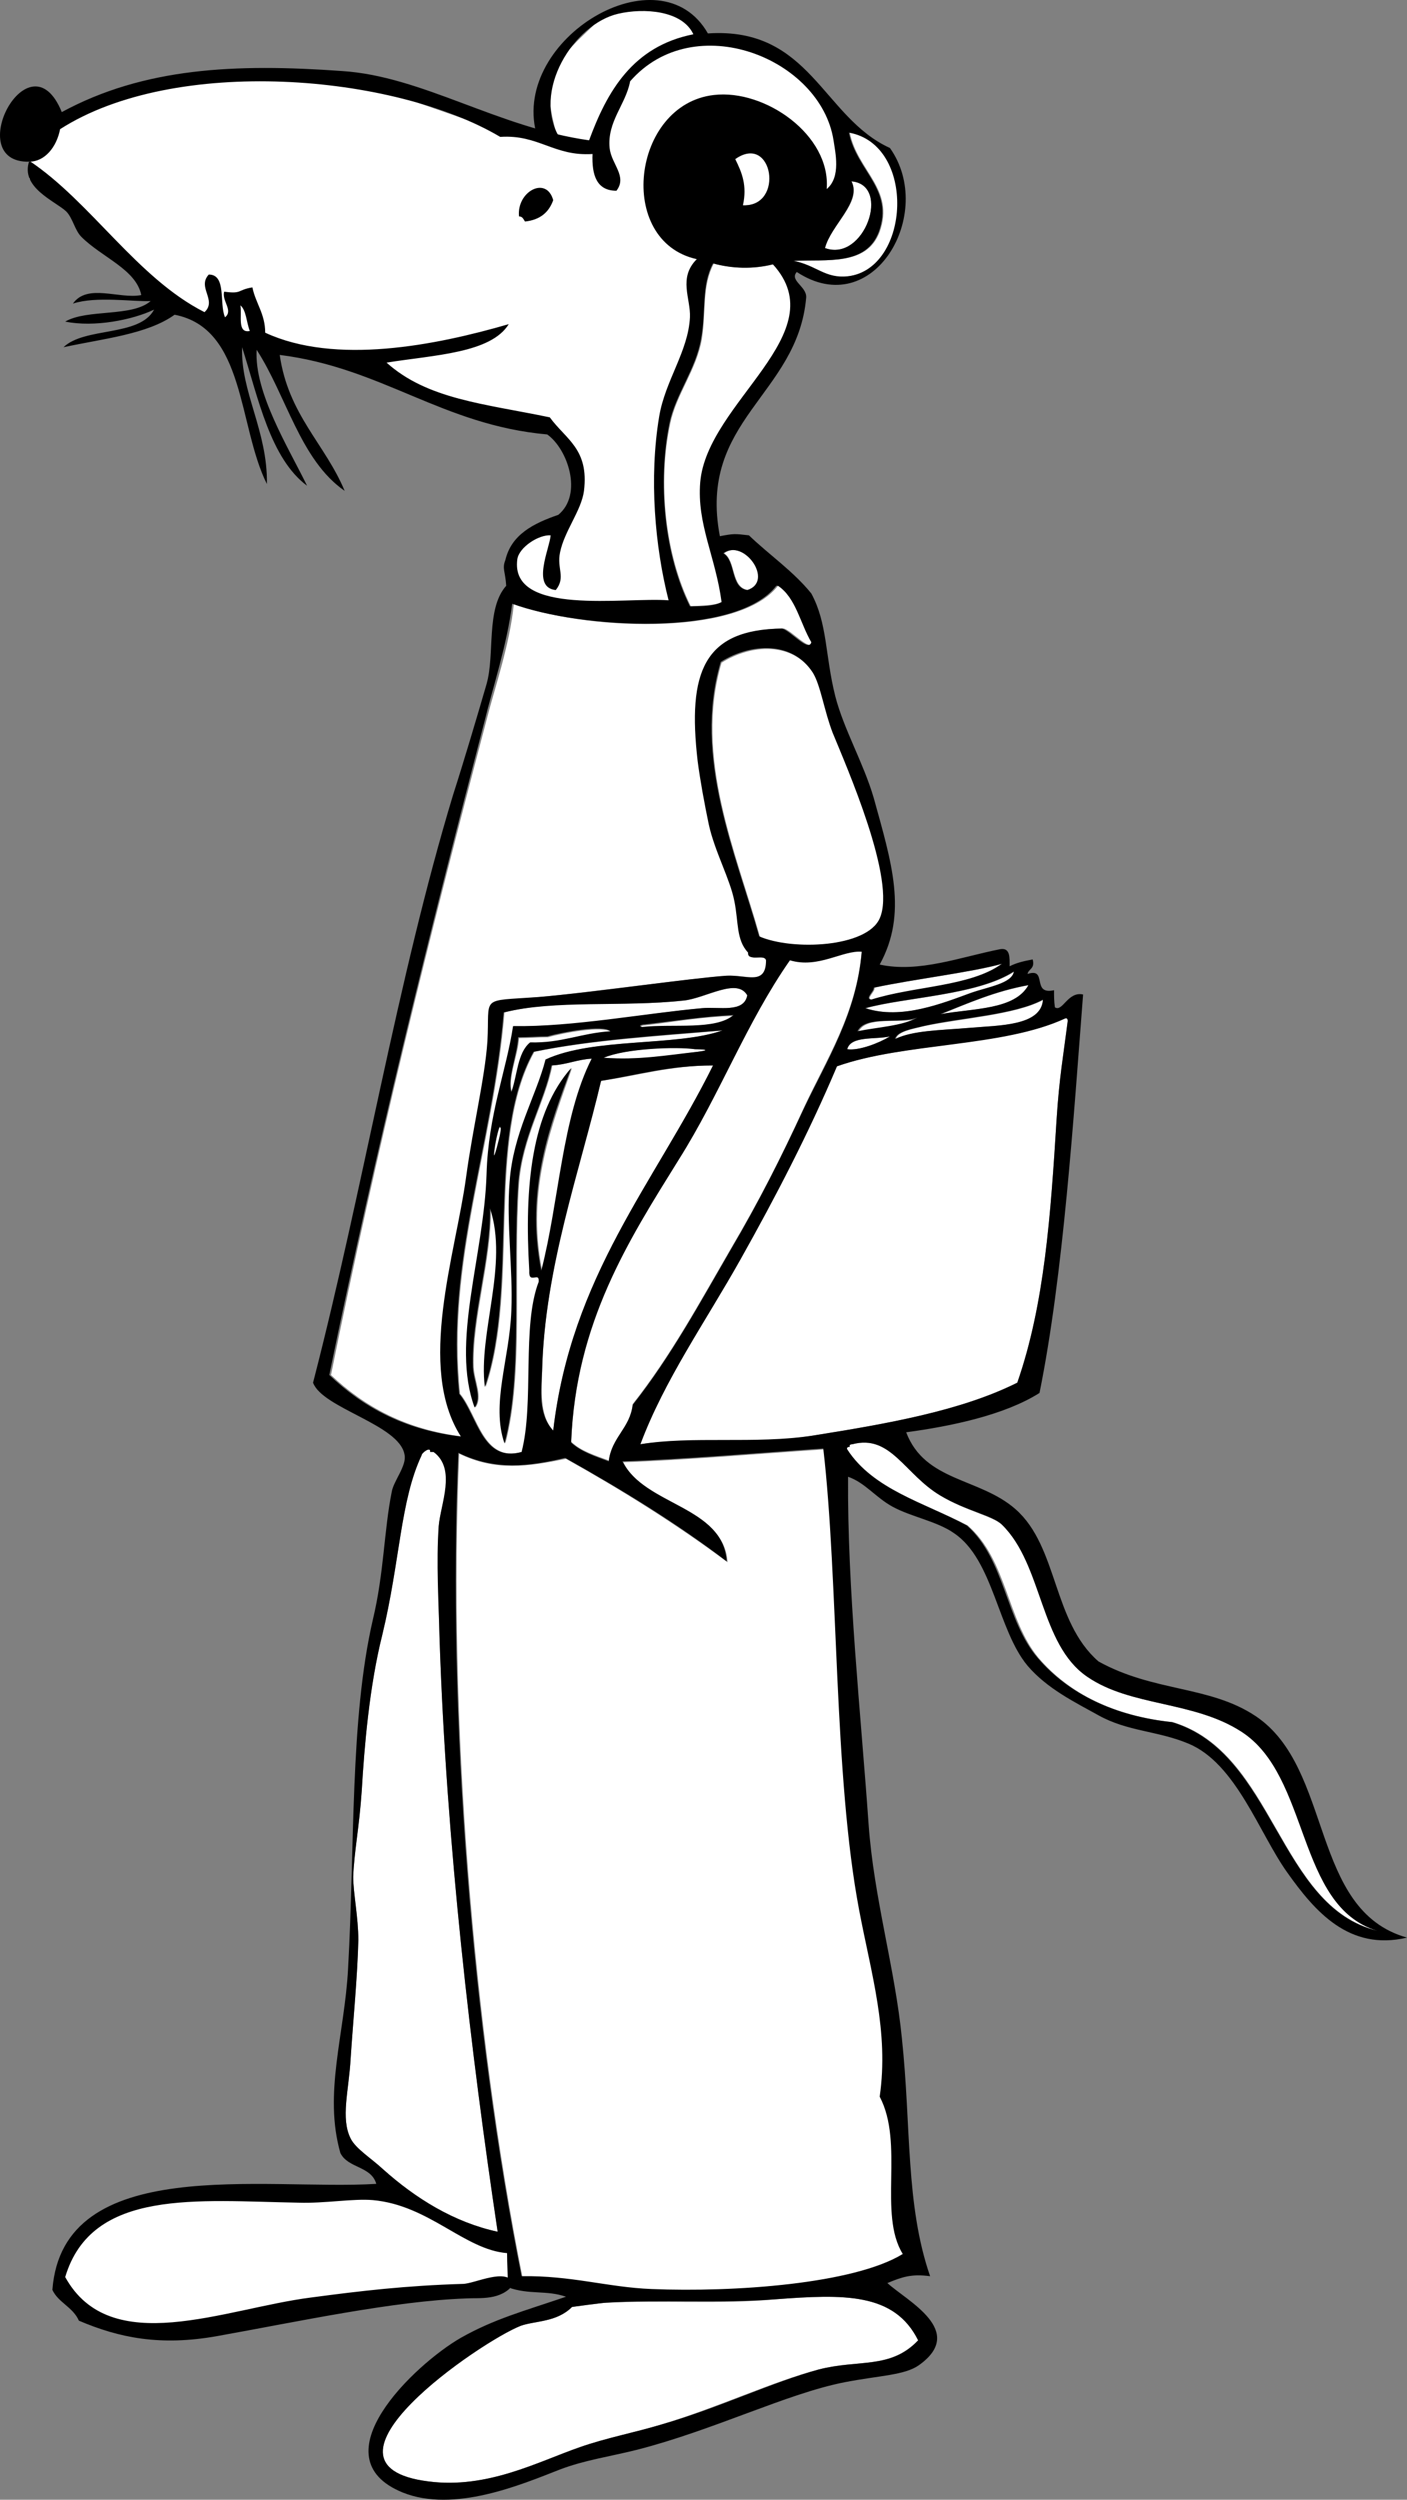<svg xmlns="http://www.w3.org/2000/svg" id="uuid-823b0b3e-cd96-4a48-99c9-7e641a8f935a" viewBox="0 0 164.63 292.35"><rect x="0" y="0" width="164.63" height="292.35" fill="#808080" stroke="none"/><defs><style>.uuid-92272ed5-286f-4dc9-8368-bccbceb0b00e{fill:#fff;}.uuid-92272ed5-286f-4dc9-8368-bccbceb0b00e,.uuid-73514f34-21b7-4a34-99fd-83301ae83f73{fill-rule:evenodd;stroke-width:0px;}</style></defs><path class="uuid-92272ed5-286f-4dc9-8368-bccbceb0b00e" d="m60.83,25.21c.4.1.5.4.7.6,1.7-.2,2.8-1.1,3.3-2.5-.9-2.8-4.4-.9-4,1.9Z"></path><polygon class="uuid-92272ed5-286f-4dc9-8368-bccbceb0b00e" points="64.73 61.61 61.43 63.21 59.83 65.61 60.43 69.01 63.63 70.91 72.43 72.11 79.33 71.41 78.33 68.01 77.03 61.01 76.93 54.01 77.73 47.21 80.13 42.21 81.53 36.51 82.13 30.11 77.33 25.91 71.03 20.81 68.93 17.91 58.63 15.41 43.43 10.11 31.43 9.01 19.33 10.21 9.53 13.21 5.43 15.41 3.43 18.81 3.43 20.91 6.53 23.51 10.33 26.61 12.63 29.21 18.53 34.61 22.03 36.81 26.03 39.21 32.73 40.31 42.23 42.31 45.83 44.61 47.93 45.41 50.73 47.01 53.43 47.81 57.03 49.11 60.73 49.51 63.33 50.31 65.63 50.81 66.83 53.41 67.53 56.31 67.33 58.81 66.83 60.41 64.73 61.61"></polygon><path class="uuid-92272ed5-286f-4dc9-8368-bccbceb0b00e" d="m45.83,256.31h-23.7l-9.4,2.1-4.8,4.5-1.6,3.7,3,3.4,4.2,2.1,5.6.4,10.9-1.7,9.4-1.6,6.4-.9,6.8-.8,5-.3,2.5-.5s-.5-3.9-.7-4.1-8-3.5-8-3.5l-5.6-2.8Z"></path><polygon class="uuid-92272ed5-286f-4dc9-8368-bccbceb0b00e" points="97.83 13.81 92.63 7.81 86.03 5.01 79.43 5.41 75.43 7.51 72.63 10.61 70.23 15.81 68.93 17.91 80.23 33.81 88.73 22.01 97.13 23.91 99.23 19.41 97.83 13.81"></polygon><path class="uuid-92272ed5-286f-4dc9-8368-bccbceb0b00e" d="m99.43,15.51c7.9,1.4,7.2,15.9-.1,16.8-2.7.4-3.7-1.2-6.4-1.8,3.9-.2,8.5.6,10-3.4,1.8-5-2.6-7.1-3.5-11.6Z"></path><polygon class="uuid-92272ed5-286f-4dc9-8368-bccbceb0b00e" points="82.13 3.31 78.73 1.31 74.73 .61 70.43 2.01 67.63 4.71 65.33 7.11 64.03 10.41 64.63 13.71 65.33 16.71 69.13 17.31 72.03 10.51 74.43 7.31 77.73 5.91 81.53 4.31 82.13 3.31"></polygon><path class="uuid-92272ed5-286f-4dc9-8368-bccbceb0b00e" d="m86.93,24.01c.6-2.2,0-3.8-.9-5.4,4.4-3.1,5.9,5.7.9,5.4Z"></path><path class="uuid-73514f34-21b7-4a34-99fd-83301ae83f73" d="m64.73,23.41c-.5,1.4-1.5,2.3-3.3,2.5-.2-.3-.3-.6-.7-.6-.3-2.9,3.2-4.8,4-1.9Z"></path><path class="uuid-92272ed5-286f-4dc9-8368-bccbceb0b00e" d="m99.63,21.21c4.7.4,1.5,9.5-3.1,7.8.7-2.7,4.4-5.4,3.1-7.8Z"></path><path class="uuid-92272ed5-286f-4dc9-8368-bccbceb0b00e" d="m90.53,30.91c7.4,8.1-7.7,16.1-8.5,25.5-.4,4.9,1.9,8.7,2.5,14-.9.4-2.3.4-3.7.5-3-6-3.9-14.5-2.4-21.4.7-3.4,3.1-6.3,3.7-9.9.5-3.2,0-6.2,1.4-8.8,2.2.6,4.6.7,7,.1Z"></path><path class="uuid-92272ed5-286f-4dc9-8368-bccbceb0b00e" d="m28.23,35.81c.7.6.7,2,1.1,3-1.5.2-.9-1.9-1.1-3Z"></path><path class="uuid-92272ed5-286f-4dc9-8368-bccbceb0b00e" d="m84.73,64.71c2.4-1.8,6,3.3,2.8,4.3-2-.3-1.4-3.4-2.8-4.3Z"></path><path class="uuid-92272ed5-286f-4dc9-8368-bccbceb0b00e" d="m91.23,68.51c2.1,1.4,2.7,4.4,3.9,6.6-.3,1.2-2.4-1.3-3.4-1.6-9.1.1-11,5-9.9,15.5.2,2.2.8,5,1.3,7.4.7,3.2,2.5,6.3,3,9,.4,2.5.2,4.5,1.6,6-.1,1.2,1.8.1,2.1.9,0,3-2.3,1.7-4.6,1.8-4.4.3-15.8,1.9-22.1,2.5-6.9.6-5.6-.1-5.9,5.2-.2,4.3-1.7,10-2.5,15.9-1.2,8.9-5.8,22.2-.6,30.3-6.6-.8-11.5-3.5-15.4-7.2,5.3-26.3,11.6-51.6,18.2-76.6.9-3.6,2.7-8.7,3.2-13.6,7.8,3,26.2,4,30.9-2.1,0,0,.1,0,.2,0Z"></path><path class="uuid-92272ed5-286f-4dc9-8368-bccbceb0b00e" d="m88.93,109.61c-2.7-9.7-7.8-21-4.5-32.1,3.5-2.2,8.4-2.5,10.8,1.3.9,1.4,1.2,4.4,2.3,7,1.5,3.9,7.5,17.3,5.5,21.7-1.6,3.3-10.2,3.7-14.1,2.1Z"></path><path class="uuid-92272ed5-286f-4dc9-8368-bccbceb0b00e" d="m71.23,170.81c-1.6-.6-3.3-1.1-4.4-2.2.6-14,6.7-23.5,12.6-33.1,4.7-7.6,7.9-16,13-23.3,3.3,1.1,6.2-1.2,8.4-1-.6,7.3-4.1,12.6-6.8,18.4-2.6,5.7-5.2,10.8-8.5,16.4-3.6,6.2-7,12.5-11.5,18.2-.3,2.8-2.4,3.9-2.8,6.6Z"></path><path class="uuid-92272ed5-286f-4dc9-8368-bccbceb0b00e" d="m87.53,116.41c-.5,2.1-3.4,1.3-5.3,1.5-6.7.6-15.2,2.3-22.1,2.1-.7,5.3-2.9,10.3-3.1,17.3-.3,9.6-4.2,19.6-1.4,27.3.9-1.2-.1-3-.2-4.7-.2-5.8,2.1-12.5,2-18.6,2.2,6.5-1.5,14.5-.6,20.9,4-11.8,0-29,5.7-39.2,6.8-1.4,14.5-1.8,22.1-2.5-5.4,1.9-15.1.8-20.7,3.4-1.1,4.3-3.8,8.6-4.2,14.3-.4,4.8.4,10.1.2,15.1-.2,5.6-2.4,10.9-.8,15.5,2.2-8.2.9-20,1.6-30.3.4-5.5,3.1-9.7,3.9-13.9,1.7-.1,2.9-.7,4.7-.8-3.5,6.8-3.8,16.6-5.9,24.8-1.9-9.6,1.2-17.1,3.5-23.7-4.6,5.2-5.5,13.7-4.9,23.7-.1,1.7,1.2,0,1.1,1.3-2,5.2-.5,14.1-2,19.9-4.6,1.3-5.2-4.3-7.3-6.8-1.6-15.6,3.9-28.8,5.2-44.6,6-1.6,13.9-.6,21.1-1.4,2.5-.3,6.2-2.7,7.4-.6Z"></path><path class="uuid-92272ed5-286f-4dc9-8368-bccbceb0b00e" d="m120.43,115.21c-1.6,2.9-6.4,2.7-10.3,3.4,3.2-1.3,6.4-2.7,10.3-3.4Z"></path><path class="uuid-92272ed5-286f-4dc9-8368-bccbceb0b00e" d="m85.93,118.81c-2.1,1.8-7.1,1-10.7,1.4-.5-.2,0-.3.3-.3,3.4-.4,6.6-1,10.4-1.1Z"></path><path class="uuid-92272ed5-286f-4dc9-8368-bccbceb0b00e" d="m62.13,122.01c-1.5,1.2-1.4,3.9-2.2,5.8-.6-1.6.7-4.4.8-6.4,1.1,0,2.2-.1,3.4-.1,1.7-.5,6.5-1.4,7.4-.6-3.5.1-5.8,1.3-9.4,1.3Z"></path><path class="uuid-92272ed5-286f-4dc9-8368-bccbceb0b00e" d="m107.43,119.11c-1.8,1-4.6,1.1-7,1.6.9-2,4.9-.9,7-1.6Z"></path><path class="uuid-92272ed5-286f-4dc9-8368-bccbceb0b00e" d="m119.03,161.71c-6.6,3.3-15.2,4.8-24,6.2-6.7,1.1-14.2.1-20.1,1,2.8-7.5,7.6-14.3,11.7-21.6s8-14.8,11.3-22.6c7.9-2.8,19.4-2.3,26.7-5.6.3-.1.3.1.3.3-.5,3.9-1,6.7-1.3,11.5-.7,11.2-1.4,21.6-4.6,30.8Z"></path><path class="uuid-92272ed5-286f-4dc9-8368-bccbceb0b00e" d="m104.13,121.21c-1.3.8-3.6,1.7-5,1.5.5-1.6,3.3-1.1,5-1.5Z"></path><path class="uuid-92272ed5-286f-4dc9-8368-bccbceb0b00e" d="m70.63,123.71c2.6-1.1,8.5-1.4,10.7-1-.1,0,2.6,0,.3.3-3.7.5-6.9,1-11,.7Z"></path><path class="uuid-92272ed5-286f-4dc9-8368-bccbceb0b00e" d="m83.43,124.61c-6.8,13.7-16.6,24.6-18.7,42.7-1.7-1.9-1.3-4.8-1.3-7,.3-12.1,4.4-23.6,6.9-33.9,4.3-.6,8.1-1.8,13.1-1.8Z"></path><path class="uuid-92272ed5-286f-4dc9-8368-bccbceb0b00e" d="m50.73,169.81c2.8,2,.8,6.2.6,8.7-.2,4.3,0,8.9.1,13.1.8,24.2,3.7,48.6,6.8,69.4-5.1-1.1-9.6-3.9-13.4-7.3-1.4-1.3-3.2-2.4-3.8-3.6-1.2-2.4-.2-5.6,0-9.4.3-4.5.8-9.6.9-13.8,0-2.7-.6-5.5-.6-7.4.1-2.9.7-5.7,1-10.1.3-5.2.9-12.3,2.4-18.2,2.1-8.7,2.1-15.7,4.6-21,0-.3,1.1-1.1,1-.4.2,0,.3,0,.4,0Z"></path><path class="uuid-92272ed5-286f-4dc9-8368-bccbceb0b00e" d="m53.73,170.01c4.3,2.1,8.1,1.5,12.5.6,6.6,3.7,13,7.7,18.9,12.1-.4-6.4-9.6-6.4-12.2-11.7,6.6-.2,16-1,23.5-1.5,1.8,15.5,1.2,38.2,4.2,54,1.4,7.3,3.6,14.2,2.4,21.8,2.9,5.5-.3,13.7,2.7,18.4-5.7,3.4-19.7,4.4-29.4,4.1-5.1-.2-9.4-1.6-15.2-1.5-5.8-29.1-8.7-65.6-7.4-96.3Z"></path><path class="uuid-92272ed5-286f-4dc9-8368-bccbceb0b00e" d="m161.23,225.81c-11.7-2.8-12-20.8-24-24.4-6.8-.7-12.1-3.3-15.7-7.5-3.7-4.4-3.7-11.5-8.3-15.5-5-2.6-11-4.2-14.1-8.9-.1-.3.1-.3.3-.3-.1-.3.1-.3.3-.3,4.5-1.2,6.1,3.5,10.3,6,3,1.8,6.1,2.4,7.2,3.4,4.9,4.7,4.4,14,10,17.8,5.1,3.5,12.5,2.8,18,6.4,8.2,5.2,6.5,20.4,16,23.3Z"></path><path class="uuid-92272ed5-286f-4dc9-8368-bccbceb0b00e" d="m107.43,273.71c-3.3,3.4-7,2.2-11.6,3.4-5.4,1.4-11.7,4.4-18.3,6.4-3.3,1-6.5,1.6-9.7,2.7-4.9,1.7-10.8,4.9-17.7,4-15.1-1.9,6.1-16.4,10.8-18.2,1.7-.6,4.2-.4,6-2.2,0,0,3.6-.5,4-.5,6.2-.3,13.5.2,19.8-.4,8-.6,14-.8,16.7,4.8Z"></path><path class="uuid-92272ed5-286f-4dc9-8368-bccbceb0b00e" d="m117.33,112.71c-3.7,2.7-10.4,2.7-15.3,4.2-.8-.1.4-.9.3-1.4,4.6-1,11.5-1.8,15-2.8Z"></path><path class="uuid-92272ed5-286f-4dc9-8368-bccbceb0b00e" d="m118.73,113.61c-.2,1.5-3,1.8-5,2.5-3.3,1.2-8.2,3.2-12.4,1.8,4.7-1.3,13.1-1.5,17.4-4.3Z"></path><path class="uuid-92272ed5-286f-4dc9-8368-bccbceb0b00e" d="m122.13,116.91c-.2,3.1-5.2,3-8.6,3.3-3.6.3-6.6.3-8.7,1.3.2-.9,2.1-1.2,3.3-1.5,4.2-.9,10.7-1.3,14-3.1Z"></path><path class="uuid-92272ed5-286f-4dc9-8368-bccbceb0b00e" d="m58.43,131.91c.6-.3-.2,2.3-.3,2.4-.6,2.5-.2-1.1.3-2.4Z"></path><path class="uuid-73514f34-21b7-4a34-99fd-83301ae83f73" d="m82.83,3.91c12-.8,13.4,9.8,21.3,13.4,5.4,7.6-1.9,20.4-10.9,14.5-.9,1,1.2,1.7,1.1,3-1,11.4-12.7,14.3-10.1,27.9,1.6-.3,1.7-.3,3.4-.1,2.4,2.3,5.2,4.2,7.3,6.8,1.9,3.5,1.6,7.2,2.8,12,1,3.9,3.3,7.8,4.5,11.9,2.1,7.6,4,13.5.7,19.5,4.6,1,9.5-.9,14.1-1.8,1.2-.2,1.1,1,1.1,2,.8-.4,1.6-.6,2.7-.8.3,1.1-.5,1.1-.6,1.7,2.4-.8.4,2.5,3.1,1.9,0,.7,0,1.3.1,2,.9.6,1.5-1.9,3.3-1.5-1.1,14.2-2.3,32.8-5.1,46.6-4.1,2.6-10.4,3.9-15.6,4.6,2.2,5.8,8.6,5.3,12.8,9,5,4.4,4.3,13.1,9.7,17.8,6.5,3.6,13,2.8,18.4,6.4,9.1,6.1,6.3,22.7,17.7,25.9-6.8,1.6-10.8-3.1-14-7.6-3.3-4.6-6-12.8-11.6-15.1-3.6-1.5-7.1-1.4-10.5-3.3-2.7-1.5-6-3.1-8.3-5.8-3.5-4.2-4-12.4-8.6-15.5-2-1.4-5-1.9-7.2-3.1-2-1.1-3.2-2.8-5.2-3.5-.1,13,1.5,27.8,2.4,40.6.6,8.6,3.1,16.9,3.9,25.1,1.1,10.3.4,19.4,3.3,27.8-2.2-.3-3.3.1-5,.8,2.3,2.1,9.3,5.6,3.7,9.6-1.7,1.2-4.6,1.2-8.7,2-6.7,1.3-15.3,5.6-24.3,7.9-3.2.8-6.1,1.2-9,2.3-4.6,1.8-12.4,5.1-18.4,2.7-10.1-4.1,1.4-15,6.8-18.1,3.9-2.2,7.3-3.1,12.3-4.8-2.3-.8-4.3-.2-6.8-1.1,0-1.3-.1-2.7-.1-4-5-.4-9.1-5.6-15.7-6.2-2.3-.2-5.6.4-8.7.3-11.8-.2-24.2-1.7-27.3,8.7,5.3,9.6,18.6,3.7,28.7,2.4,6-.8,11.2-1.4,17.8-1.6,1.4,0,5.2-2,6,0-1.5,2-4,1.6-5.6,1.7-8.5.3-19.6,2.7-29.1,4.4-6.7,1.2-11.5.2-16.2-1.8-.7-1.6-2.4-2.1-3.1-3.6,1.2-16,24.8-11.6,37.9-12.4-.6-2.1-3.3-1.8-4.2-3.6-2-7,.5-13.9.9-21.6.8-14.2.2-29.1,2.9-40.8,1.3-5.4,1.3-10.4,2.2-14.9.2-1.3,1.8-3.1,1.5-4.4-.6-3.5-9.6-5.4-10.7-8.4,5.9-22.8,9.8-47,16.4-68.8,1.1-3.4,2.8-9.1,3.9-12.9,1-3.5-.1-8.8,2.3-11.5-.1-1.7-.5-2-.1-3,.7-3,3.3-4.3,6.2-5.3,2.9-2.4,1.1-7.7-1.3-9.4-12.3-1.1-19.3-7.8-31.3-9.3,1,7,5.3,10.4,7.6,15.9-5.2-3.6-6.8-11.1-10.3-16.5-.3,5,3.7,11.4,5.9,15.9-4.3-3.2-5.7-10.2-7.6-16.2-.2,5.2,3,9.8,2.9,16-3.4-6.8-2.5-18.2-10.8-19.8-3.2,2.3-8.4,2.8-13,3.8,2.5-2.4,8.9-1.2,10.6-4.4-2.5,1.2-7,2.1-10.4,1.4,2.6-1.5,7.8-.5,10-2.4-2,.1-6.4-.6-9.1.3,1.7-2.4,5.4-.5,8-1-.6-3-4.6-4.4-7-6.8-.8-.8-1-2.2-1.8-3-1.3-1.2-5.4-2.8-4.3-5.9,7.2,4.8,12.6,13.7,20.5,17.7,1.5-1.4-.9-2.9.5-4.4,2.1,0,1.2,3.4,1.9,5,1-.8-.4-1.9-.1-3,2.1.3,1.5-.2,3.3-.5.4,1.9,1.5,3.1,1.5,5.3,8.2,3.8,19.9,1.5,28.5-1-2.1,3.4-8.7,3.6-14.3,4.5,4.8,4.3,11.4,4.8,19.1,6.4,1.9,2.6,4.6,3.7,4,8.6-.3,2.3-2.3,4.7-2.8,7.2-.4,1.9.7,2.9-.5,4.4-2.9-.3-.7-4.9-.6-6.4-1.4-.1-3.7,1.4-3.9,2.8-.9,6.7,12.6,4.4,17.7,4.8-1.6-6.3-2.3-14.3-1.1-21.5.7-4.2,3.4-7.6,3.6-11.6.1-2.2-1.4-4.6.8-6.8-9.5-2.1-7.6-18.1,2-19.2,6-.7,13.7,4.7,13.2,11,1.7-1.4,1-4.3.8-5.7-1.5-9.6-16.3-15.5-23.8-6.9-.5,2.7-2.7,4.7-2.4,7.8.2,1.9,2.1,3.3.8,5-2.3,0-2.9-1.8-2.8-4.3-4.5.3-6.3-2.3-10.8-2-12.5-7.4-38.1-9.5-51.5-.9-.4,2.1-1.8,3.8-3.6,3.8-8,.2,0-15.1,3.8-5.8,9.6-5.2,20.3-5.7,32.8-4.8,9.4.6,18.2,6.6,28.9,8.1,2.1-5.7,5.1-11,12.2-12.4-1.3-2.8-5.8-3.1-8.8-2.4-5.2,1.2-10.2,9.1-6.8,14.6q-1.5-.4-2.8-.7c-2.8-11,14.5-21.4,20.1-11.6Zm20,23.2c-1.5,4-6.1,3.2-10,3.4,2.7.5,3.7,2.1,6.4,1.8,7.3-.9,8-15.4.1-16.8.9,4.5,5.3,6.6,3.5,11.6Zm-16.8-8.5c.8,1.6,1.4,3.1.9,5.4,4.9.2,3.5-8.5-.9-5.4Zm10.5,10.4c4.6,1.7,7.8-7.4,3.1-7.8,1.2,2.4-2.4,5.1-3.1,7.8Zm-13.1,1.8c-1.4,2.6-.8,5.6-1.4,8.8-.6,3.6-3,6.5-3.7,9.9-1.4,6.9-.6,15.4,2.4,21.4,1.4,0,2.8,0,3.7-.5-.7-5.3-2.9-9.1-2.5-14,.8-9.4,15.9-17.4,8.5-25.5-2.4.6-4.8.5-7-.1Zm-54.2,7.9c-.4-1-.4-2.4-1.1-3,.2,1.2-.4,3.3,1.1,3Zm58.2,30.3c3.2-1-.4-6.1-2.8-4.3,1.5.9.8,4,2.8,4.3Zm3.4-.5c-4.7,6.1-23,5-30.9,2.1-.6,4.8-2.3,9.9-3.2,13.6-6.5,25-12.8,50.3-18.2,76.6,3.9,3.7,8.7,6.4,15.4,7.2-5.2-8.1-.6-21.4.6-30.3.8-5.9,2.2-11.6,2.5-15.9.3-5.4-1-4.7,5.9-5.2,6.3-.5,17.7-2.2,22.1-2.5,2.3-.1,4.6,1.2,4.6-1.8-.2-.8-2.2.2-2.1-.9-1.4-1.5-1.1-3.5-1.6-6-.5-2.6-2.3-5.8-3-9-.5-2.4-1-5.1-1.3-7.4-1.2-10.4.7-15.4,9.9-15.5,1,.3,3.1,2.8,3.4,1.6-1.3-2.2-1.8-5.2-3.9-6.6,0,0-.1,0-.2,0Zm12.1,38.9c2-4.4-3.9-17.8-5.5-21.7-1-2.6-1.4-5.5-2.3-7-2.4-3.8-7.3-3.5-10.8-1.3-3.3,11.1,1.8,22.5,4.5,32.1,3.9,1.7,12.6,1.3,14.1-2.1Zm-28.9,56.9c4.5-5.7,7.9-12,11.5-18.2,3.3-5.6,5.9-10.8,8.5-16.4,2.7-5.7,6.2-11.1,6.8-18.4-2.2-.2-5.1,2-8.4,1-5.1,7.3-8.2,15.7-13,23.3-5.9,9.5-12.1,19.1-12.6,33.1,1.2,1.1,2.8,1.6,4.4,2.2.3-2.8,2.5-3.9,2.8-6.6Zm28.2-48.8c.1.4-1.1,1.3-.3,1.4,5-1.6,11.6-1.5,15.3-4.2-3.5,1-10.3,1.8-15,2.8Zm-1,2.4c4.2,1.4,9.1-.6,12.4-1.8,2-.7,4.8-1.1,5-2.5-4.3,2.8-12.7,3-17.4,4.3Zm-21.2-.9c-7.2.8-15.1-.1-21.1,1.4-1.3,15.8-6.8,28.9-5.2,44.6,2.1,2.5,2.7,8.1,7.3,6.8,1.5-5.8,0-14.7,2-19.9.1-1.3-1.2.4-1.1-1.3-.6-10,.3-18.5,4.9-23.7-2.4,6.5-5.4,14.1-3.5,23.7,2.1-8.1,2.4-17.9,5.9-24.8-1.7.1-2.9.7-4.7.8-.8,4.2-3.5,8.4-3.9,13.9-.7,10.3.6,22.1-1.6,30.3-1.6-4.6.6-9.9.8-15.5.2-5-.6-10.3-.2-15.1.4-5.7,3.1-10,4.2-14.3,5.6-2.6,15.3-1.5,20.7-3.4-7.6.6-15.3,1.1-22.1,2.5-5.7,10.2-1.7,27.4-5.7,39.2-.8-6.3,2.8-14.3.6-20.9.1,6.1-2.2,12.7-2,18.6.1,1.7,1.1,3.5.2,4.7-2.8-7.6,1.1-17.7,1.4-27.3.2-7,2.3-12,3.1-17.3,7,.1,15.4-1.5,22.1-2.1,2-.2,4.9.6,5.3-1.5-1.2-2.1-4.8.3-7.4.6Zm30,1.6c3.9-.7,8.7-.5,10.3-3.4-3.9.7-7,2.1-10.3,3.4Zm-2,1.4c-1.2.3-3.1.6-3.3,1.5,2.1-1,5.1-1,8.7-1.3,3.4-.3,8.4-.2,8.6-3.3-3.3,1.8-9.7,2.1-14,3.1Zm-32.6-.2c-.4,0-.8.2-.3.3,3.6-.4,8.6.4,10.7-1.4-3.8.2-6.9.7-10.4,1.1Zm-4,.8c-.9-.8-5.6.1-7.4.6-1.1,0-2.2.1-3.4.1-.1,2.1-1.3,4.8-.8,6.4.7-1.9.7-4.6,2.2-5.8,3.7.1,6-1.1,9.4-1.3Zm28.9,0c2.4-.5,5.2-.6,7-1.6-2.1.8-6.1-.3-7,1.6Zm23.3,10.3c.3-4.8.8-7.5,1.3-11.5,0-.2-.1-.4-.3-.3-7.3,3.4-18.8,2.8-26.7,5.6-3.3,7.8-7.2,15.3-11.3,22.6-4.1,7.3-8.9,14.1-11.7,21.6,6-1,13.4,0,20.1-1,8.8-1.4,17.4-2.9,24-6.2,3.2-9.2,3.9-19.6,4.6-30.8Zm-24.5-8.2c1.3.2,3.7-.7,5-1.5-1.8.4-4.6-.1-5,1.5Zm-17.5.3c2.3-.3-.5-.3-.3-.3-2.2-.3-8.1-.1-10.7,1,4,.3,7.3-.3,11-.7Zm-11.3,3.4c-2.4,10.3-6.6,21.8-6.9,33.9-.1,2.2-.5,5.1,1.3,7,2.1-18.1,11.9-29,18.7-42.7-5.1,0-8.8,1.1-13.1,1.8Zm-12.2,7.8c0-.1.8-2.7.3-2.4-.5,1.4-1,5-.3,2.4Zm-7.8,35.6c.1-.7-1,.1-1,.4-2.5,5.3-2.5,12.3-4.6,21-1.5,6-2.1,13-2.4,18.2-.3,4.4-.9,7.2-1,10.1,0,1.9.6,4.7.6,7.4-.1,4.2-.6,9.3-.9,13.8-.2,3.8-1.2,7,0,9.4.6,1.2,2.4,2.3,3.8,3.6,3.8,3.4,8.3,6.2,13.4,7.3-3.1-20.7-6-45.2-6.8-69.4-.1-4.2-.4-8.9-.1-13.1.2-2.6,2.1-6.7-.6-8.7-.2,0-.3,0-.4,0Zm10.7,96.4c5.8-.1,10.1,1.3,15.2,1.5,9.7.4,23.7-.6,29.4-4.1-2.9-4.7.2-12.9-2.7-18.4,1.1-7.6-1-14.4-2.4-21.8-3-15.8-2.4-38.5-4.2-54-7.4.5-16.8,1.3-23.5,1.5,2.6,5.2,11.8,5.2,12.2,11.7-5.9-4.5-12.3-8.4-18.9-12.1-4.3,1-8.2,1.5-12.5-.6-1.3,30.8,1.6,67.3,7.4,96.3Zm84.2-63.7c-5.6-3.6-12.9-2.9-18-6.4-5.6-3.8-5.2-13.1-10-17.8-1.1-1.1-4.2-1.6-7.2-3.4-4.2-2.5-5.8-7.2-10.3-6-.2,0-.4.1-.3.3-.2,0-.4.1-.3.3,3,4.7,9,6.2,14,8.9,4.5,4,4.5,11.1,8.3,15.5,3.6,4.2,9,6.8,15.7,7.5,12,3.6,12.4,21.6,24,24.4-9.5-2.9-7.8-18.1-15.9-23.3Zm-54.5,66.4c-6.3.5-13.6,0-19.8.4-.4,0-4.1.5-4,.5-1.8,1.8-4.3,1.6-6,2.2-4.6,1.8-25.9,16.3-10.8,18.2,6.9.9,12.8-2.3,17.7-4,3.1-1.1,6.4-1.7,9.7-2.7,6.6-1.9,12.8-4.9,18.3-6.4,4.7-1.2,8.4,0,11.6-3.4-2.8-5.6-8.7-5.4-16.7-4.8Z"></path><polyline class="uuid-73514f34-21b7-4a34-99fd-83301ae83f73" points="59.73 266.31 60.43 267.01 60.13 267.41 59.33 267.71 59.13 266.51 59.73 266.21"></polyline><polygon class="uuid-73514f34-21b7-4a34-99fd-83301ae83f73" points="65.03 15.51 65.63 16.01 65.63 16.51 62.23 15.51 62.83 14.81 65.03 15.51"></polygon><path class="uuid-73514f34-21b7-4a34-99fd-83301ae83f73" d="m3.43,18.71c.1,0,.2.1.2.1l-.1.1h-.1v-.2h0Z"></path></svg>